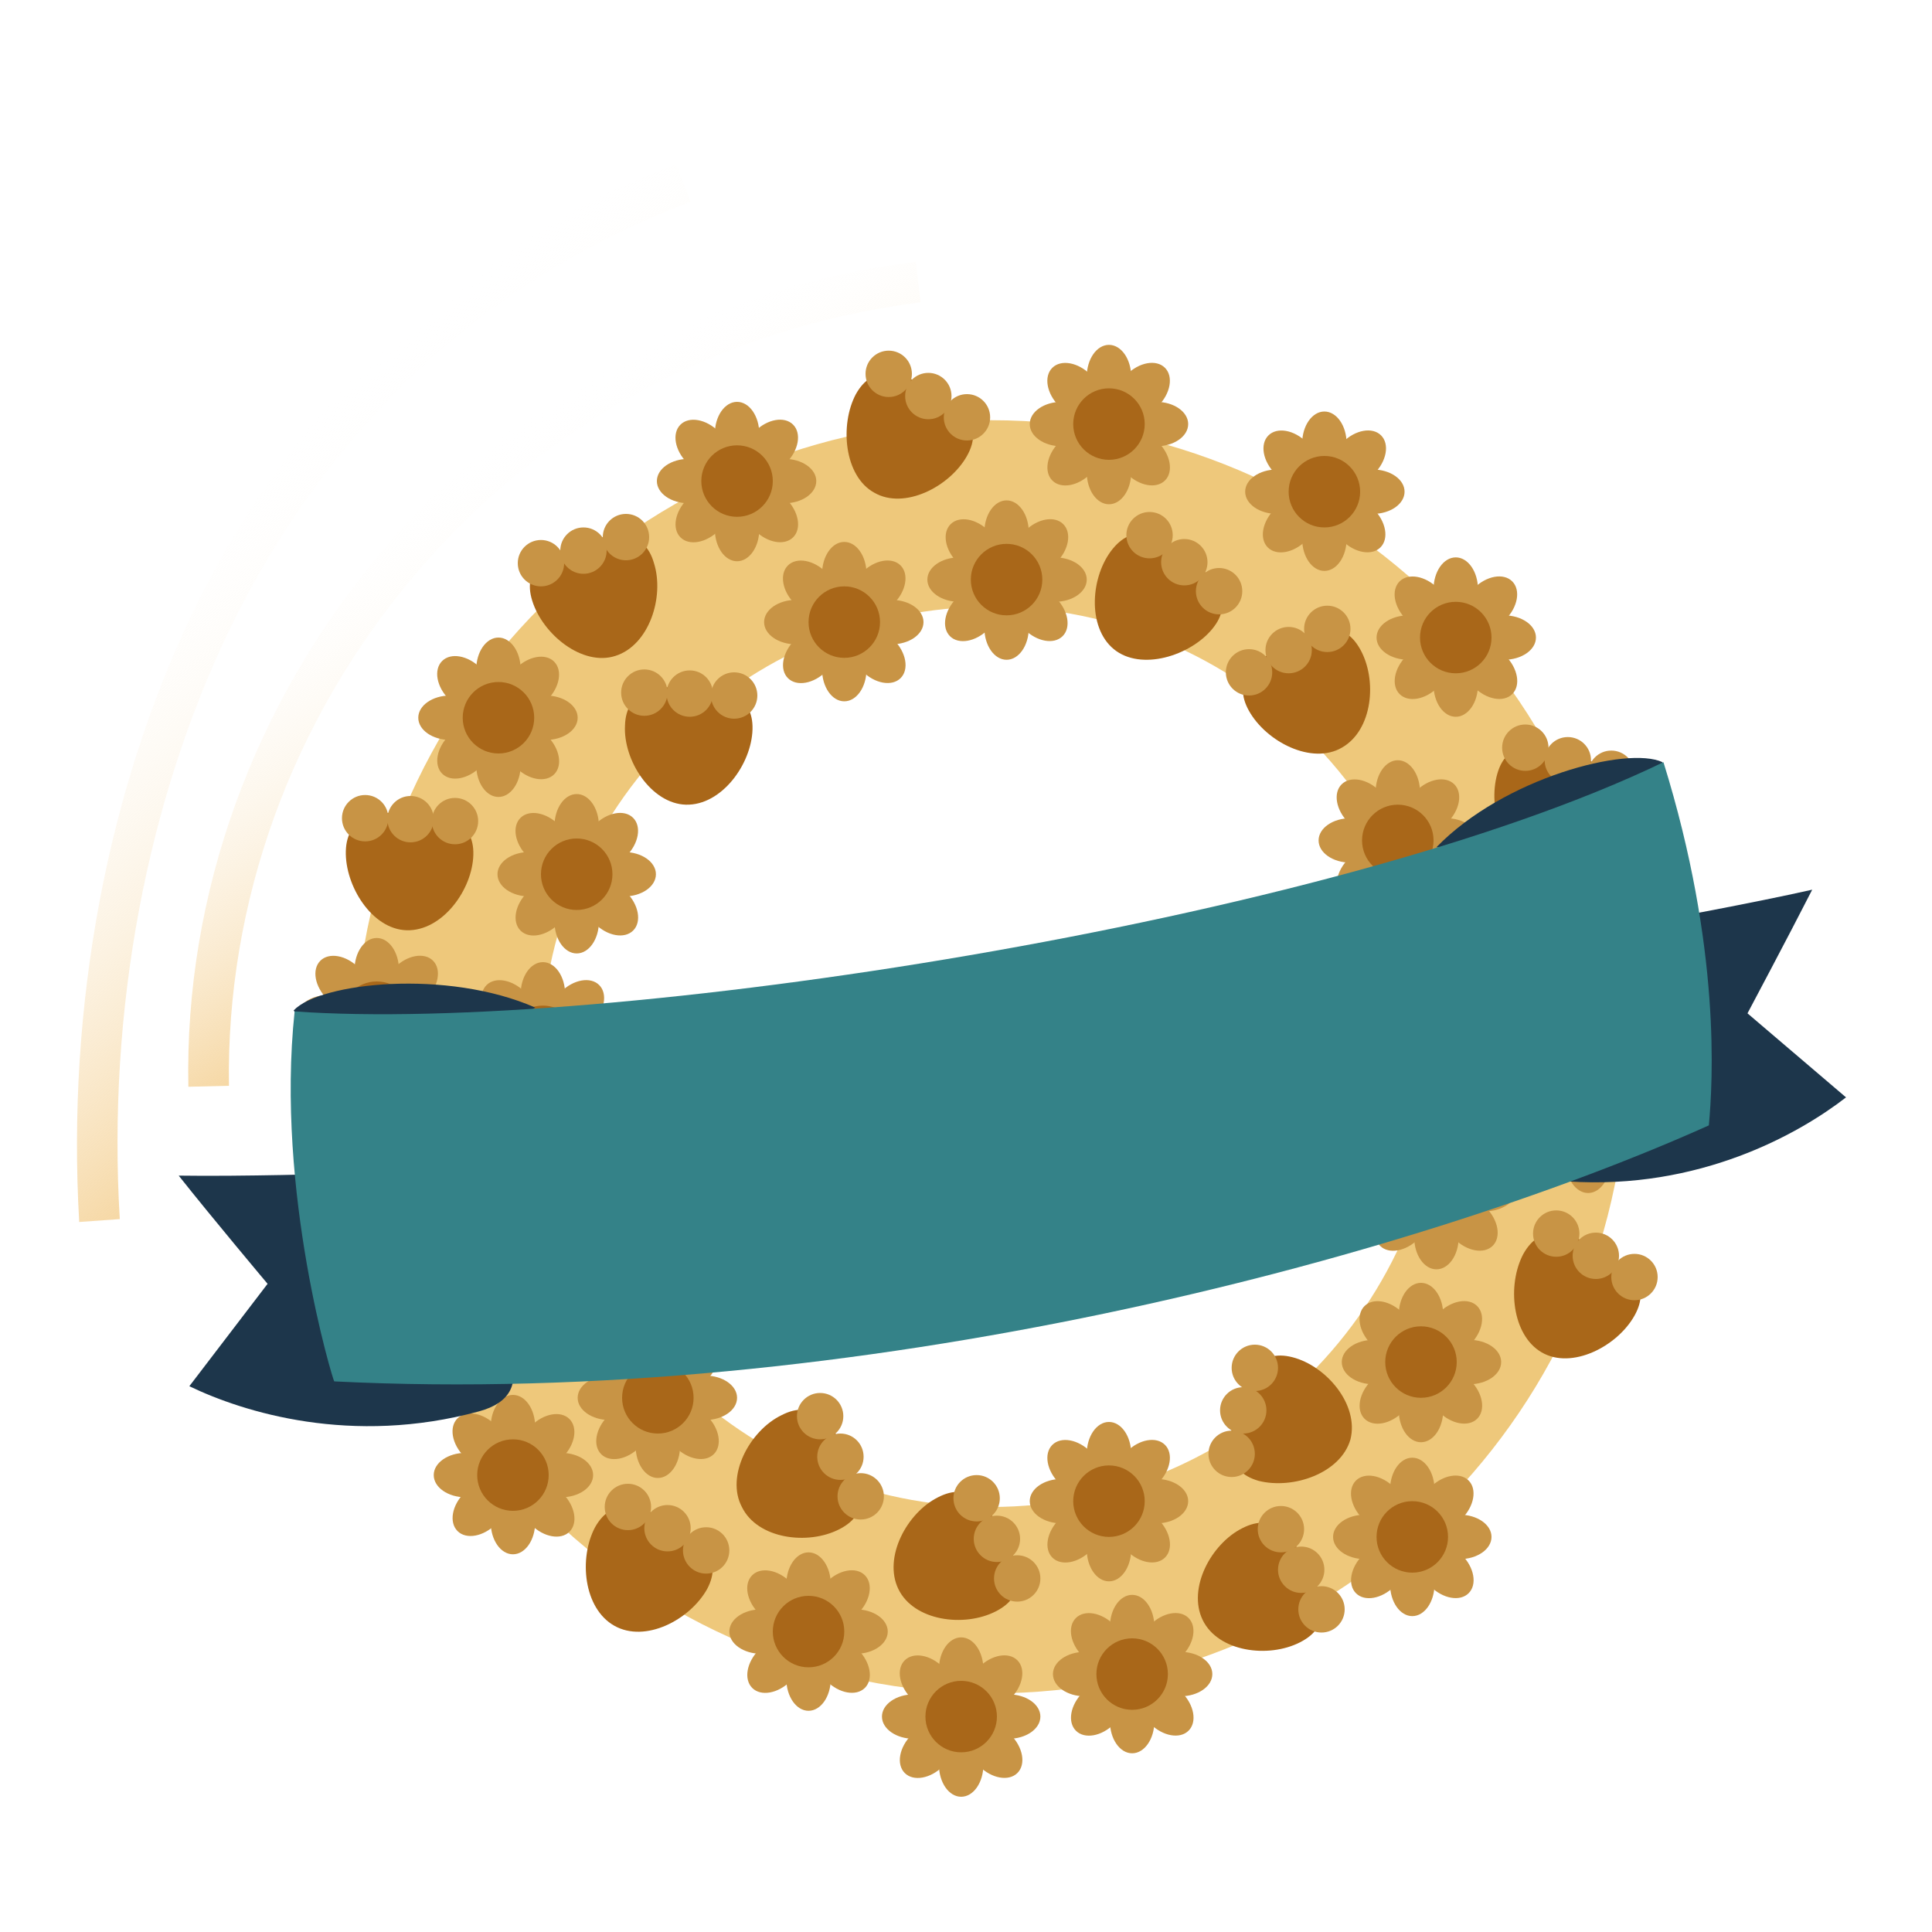 <svg version="1.1" id="Capa_1" xmlns="http://www.w3.org/2000/svg" x="0" y="0" viewBox="0 0 200 200" xml:space="preserve"><style>.st1{fill:#c89445}.st2{fill:#a96719}</style><path d="M102.6 43.5c-36.4 0-65.9 29.5-65.9 65.9 0 36.4 29.5 65.9 65.9 65.9s65.9-29.5 65.9-65.9c0-36.4-29.5-65.9-65.9-65.9zm0 112.5C76.9 156 56 135.1 56 109.4c0-25.7 20.9-46.6 46.6-46.6s46.6 20.9 46.6 46.6c0 25.7-20.9 46.6-46.6 46.6z" fill="#eec87b"/><ellipse class="st1" cx="150.7" cy="61" rx="2.3" ry="3.3"/><ellipse class="st1" cx="150.7" cy="70.9" rx="2.3" ry="3.3"/><ellipse class="st1" cx="155.7" cy="66" rx="3.3" ry="2.3"/><ellipse class="st1" cx="145.8" cy="66" rx="3.3" ry="2.3"/><ellipse transform="rotate(-45.001 154.225 62.493)" class="st1" cx="154.2" cy="62.5" rx="3.3" ry="2.3"/><ellipse transform="rotate(-45.001 147.235 69.483)" class="st1" cx="147.2" cy="69.5" rx="3.3" ry="2.3"/><ellipse transform="rotate(-45.001 154.225 69.483)" class="st1" cx="154.2" cy="69.5" rx="2.3" ry="3.3"/><ellipse transform="rotate(-45.001 147.235 62.493)" class="st1" cx="147.2" cy="62.5" rx="2.3" ry="3.3"/><circle class="st2" cx="150.7" cy="66" r="3.7"/><ellipse class="st1" cx="144.7" cy="82" rx="2.3" ry="3.3"/><ellipse class="st1" cx="144.7" cy="91.9" rx="2.3" ry="3.3"/><ellipse class="st1" cx="149.7" cy="87" rx="3.3" ry="2.3"/><ellipse class="st1" cx="139.8" cy="87" rx="3.3" ry="2.3"/><ellipse transform="rotate(-45.001 148.233 83.496)" class="st1" cx="148.2" cy="83.5" rx="3.3" ry="2.3"/><ellipse transform="rotate(-45.001 141.243 90.485)" class="st1" cx="141.2" cy="90.5" rx="3.3" ry="2.3"/><ellipse transform="rotate(-45.001 148.233 90.486)" class="st1" cx="148.2" cy="90.5" rx="2.3" ry="3.3"/><ellipse transform="rotate(-45.001 141.243 83.495)" class="st1" cx="141.2" cy="83.5" rx="2.3" ry="3.3"/><circle class="st2" cx="144.7" cy="87" r="3.7"/><ellipse class="st1" cx="167.9" cy="92.1" rx="2.3" ry="3.3"/><ellipse class="st1" cx="167.9" cy="102" rx="2.3" ry="3.3"/><ellipse class="st1" cx="172.8" cy="97" rx="3.3" ry="2.3"/><ellipse class="st1" cx="162.9" cy="97" rx="3.3" ry="2.3"/><ellipse transform="rotate(-45.001 171.354 93.518)" class="st1" cx="171.4" cy="93.5" rx="3.3" ry="2.3"/><ellipse transform="rotate(-45.001 164.364 100.507)" class="st1" cx="164.4" cy="100.5" rx="3.3" ry="2.3"/><ellipse transform="rotate(-45.001 171.354 100.508)" class="st1" cx="171.4" cy="100.5" rx="2.3" ry="3.3"/><ellipse transform="rotate(-45.001 164.364 93.518)" class="st1" cx="164.4" cy="93.5" rx="2.3" ry="3.3"/><circle class="st2" cx="167.9" cy="97" r="3.7"/><path class="st2" d="M167.6 84c1.1-3.5-1.6-4.9-5.1-6-3.5-1.1-6.5-1.4-7.5 2.1s.5 8.5 4 9.6 7.6-2.3 8.6-5.7z"/><circle class="st1" cx="157.9" cy="77.4" r="2.4"/><circle class="st1" cx="162.3" cy="78.7" r="2.4"/><circle class="st1" cx="166.8" cy="80.1" r="2.4"/><path class="st2" d="M140.8 67.2c-1.8-3.2-4.6-2.3-7.8-.5s-5.5 3.7-3.7 6.9c1.8 3.2 6.5 5.6 9.6 3.8 3.2-1.8 3.7-7 1.9-10.2z"/><circle class="st1" cx="129.3" cy="69.6" r="2.4"/><circle class="st1" cx="133.4" cy="67.3" r="2.4"/><circle class="st1" cx="137.4" cy="65.1" r="2.4"/><path class="st2" d="M158.7 101.8c-.1-3.6-3.1-4.1-6.7-4-3.6.1-6.6.8-6.5 4.4s3.2 7.9 6.9 7.8c3.6-.1 6.4-4.5 6.3-8.2z"/><circle class="st1" cx="147.4" cy="98.7" r="2.4"/><circle class="st1" cx="152" cy="98.6" r="2.4"/><circle class="st1" cx="156.6" cy="98.4" r="2.4"/><ellipse class="st1" cx="59.7" cy="85.5" rx="2.3" ry="3.3"/><ellipse class="st1" cx="59.7" cy="95.4" rx="2.3" ry="3.3"/><ellipse class="st1" cx="64.6" cy="90.5" rx="3.3" ry="2.3"/><ellipse class="st1" cx="54.8" cy="90.5" rx="3.3" ry="2.3"/><ellipse transform="rotate(-45.001 63.199 86.99)" class="st1" cx="63.2" cy="87" rx="3.3" ry="2.3"/><ellipse transform="rotate(-45.001 56.209 93.98)" class="st1" cx="56.2" cy="94" rx="3.3" ry="2.3"/><ellipse transform="rotate(-45.001 63.199 93.98)" class="st1" cx="63.2" cy="94" rx="2.3" ry="3.3"/><ellipse transform="rotate(-45.001 56.209 86.99)" class="st1" cx="56.2" cy="87" rx="2.3" ry="3.3"/><circle class="st2" cx="59.7" cy="90.5" r="3.7"/><ellipse class="st1" cx="39" cy="100.4" rx="2.3" ry="3.3"/><ellipse class="st1" cx="39" cy="110.2" rx="2.3" ry="3.3"/><ellipse class="st1" cx="43.9" cy="105.3" rx="3.3" ry="2.3"/><ellipse class="st1" cx="34" cy="105.3" rx="3.3" ry="2.3"/><ellipse transform="rotate(-45.001 42.474 101.802)" class="st1" cx="42.5" cy="101.8" rx="3.3" ry="2.3"/><ellipse transform="rotate(-45.001 35.484 108.792)" class="st1" cx="35.5" cy="108.8" rx="3.3" ry="2.3"/><ellipse transform="rotate(-45.001 42.474 108.792)" class="st1" cx="42.5" cy="108.8" rx="2.3" ry="3.3"/><ellipse transform="rotate(-45.001 35.485 101.802)" class="st1" cx="35.5" cy="101.8" rx="2.3" ry="3.3"/><circle class="st2" cx="39" cy="105.3" r="3.7"/><ellipse class="st1" cx="56.2" cy="102.9" rx="2.3" ry="3.3"/><ellipse class="st1" cx="56.2" cy="112.7" rx="2.3" ry="3.3"/><ellipse class="st1" cx="61.2" cy="107.8" rx="3.3" ry="2.3"/><ellipse class="st1" cx="51.3" cy="107.8" rx="3.3" ry="2.3"/><ellipse transform="rotate(-45.001 59.704 104.31)" class="st1" cx="59.7" cy="104.3" rx="3.3" ry="2.3"/><ellipse transform="rotate(-45.001 52.714 111.3)" class="st1" cx="52.7" cy="111.3" rx="3.3" ry="2.3"/><ellipse transform="rotate(-45.001 59.704 111.3)" class="st1" cx="59.7" cy="111.3" rx="2.3" ry="3.3"/><ellipse transform="rotate(-45.001 52.714 104.31)" class="st1" cx="52.7" cy="104.3" rx="2.3" ry="3.3"/><circle class="st2" cx="56.2" cy="107.8" r="3.7"/><path class="st2" d="M125.5 65.1c2.3-2.8.4-5.1-2.5-7.4-2.8-2.3-5.5-3.7-7.8-.9-2.3 2.8-2.7 8.1.1 10.4s7.9.7 10.2-2.1z"/><circle class="st1" cx="119" cy="55.4" r="2.4"/><circle class="st1" cx="122.6" cy="58.2" r="2.4"/><circle class="st1" cx="126.2" cy="61.2" r="2.4"/><path class="st2" d="M50.6 125.7c2.7-2.4 1.2-5-1.2-7.7s-4.8-4.6-7.5-2.2c-2.7 2.4-4.1 7.5-1.7 10.2 2.4 2.8 7.6 2.1 10.4-.3z"/><circle class="st1" cx="45.8" cy="115" r="2.4"/><circle class="st1" cx="48.9" cy="118.5" r="2.4"/><circle class="st1" cx="51.9" cy="122" r="2.4"/><ellipse class="st1" cx="43.4" cy="132.9" rx="2.3" ry="3.3"/><ellipse class="st1" cx="43.4" cy="142.8" rx="2.3" ry="3.3"/><ellipse class="st1" cx="48.3" cy="137.8" rx="3.3" ry="2.3"/><ellipse class="st1" cx="38.5" cy="137.8" rx="3.3" ry="2.3"/><ellipse transform="rotate(-45.001 46.894 134.329)" class="st1" cx="46.9" cy="134.3" rx="3.3" ry="2.3"/><ellipse transform="rotate(-45.001 39.904 141.319)" class="st1" cx="39.9" cy="141.3" rx="3.3" ry="2.3"/><ellipse transform="rotate(-45.001 46.893 141.319)" class="st1" cx="46.9" cy="141.3" rx="2.3" ry="3.3"/><ellipse transform="rotate(-45.001 39.904 134.329)" class="st1" cx="39.9" cy="134.3" rx="2.3" ry="3.3"/><circle class="st2" cx="43.4" cy="137.8" r="3.7"/><ellipse class="st1" cx="68.1" cy="139.8" rx="2.3" ry="3.3"/><ellipse class="st1" cx="68.1" cy="149.7" rx="2.3" ry="3.3"/><ellipse class="st1" cx="73" cy="144.7" rx="3.3" ry="2.3"/><ellipse class="st1" cx="63.1" cy="144.7" rx="3.3" ry="2.3"/><ellipse transform="rotate(-45.001 71.577 141.251)" class="st1" cx="71.6" cy="141.2" rx="3.3" ry="2.3"/><ellipse transform="rotate(-45.001 64.587 148.241)" class="st1" cx="64.6" cy="148.2" rx="3.3" ry="2.3"/><ellipse transform="rotate(-45.001 71.577 148.241)" class="st1" cx="71.6" cy="148.2" rx="2.3" ry="3.3"/><ellipse transform="rotate(-45.001 64.587 141.251)" class="st1" cx="64.6" cy="141.2" rx="2.3" ry="3.3"/><circle class="st2" cx="68.1" cy="144.7" r="3.7"/><ellipse class="st1" cx="83.7" cy="164" rx="2.3" ry="3.3"/><ellipse class="st1" cx="83.7" cy="173.8" rx="2.3" ry="3.3"/><ellipse class="st1" cx="88.6" cy="168.9" rx="3.3" ry="2.3"/><ellipse class="st1" cx="78.8" cy="168.9" rx="3.3" ry="2.3"/><ellipse transform="rotate(-45.001 87.195 165.407)" class="st1" cx="87.2" cy="165.4" rx="3.3" ry="2.3"/><ellipse transform="rotate(-45.001 80.205 172.396)" class="st1" cx="80.2" cy="172.4" rx="3.3" ry="2.3"/><ellipse transform="rotate(-45.001 87.195 172.396)" class="st1" cx="87.2" cy="172.4" rx="2.3" ry="3.3"/><ellipse transform="rotate(-45.001 80.205 165.406)" class="st1" cx="80.2" cy="165.4" rx="2.3" ry="3.3"/><circle class="st2" cx="83.7" cy="168.9" r="3.7"/><ellipse class="st1" cx="99.5" cy="172.8" rx="2.3" ry="3.3"/><ellipse class="st1" cx="99.5" cy="182.7" rx="2.3" ry="3.3"/><ellipse class="st1" cx="104.4" cy="177.7" rx="3.3" ry="2.3"/><ellipse class="st1" cx="94.6" cy="177.7" rx="3.3" ry="2.3"/><ellipse transform="rotate(-45.001 103 174.221)" class="st1" cx="103" cy="174.2" rx="3.3" ry="2.3"/><ellipse transform="rotate(-45.001 96.01 181.211)" class="st1" cx="96" cy="181.2" rx="3.3" ry="2.3"/><ellipse transform="rotate(-45.001 103 181.211)" class="st1" cx="103" cy="181.2" rx="2.3" ry="3.3"/><ellipse transform="rotate(-45.001 96.01 174.221)" class="st1" cx="96" cy="174.2" rx="2.3" ry="3.3"/><circle class="st2" cx="99.5" cy="177.7" r="3.7"/><ellipse class="st1" cx="114.8" cy="150.5" rx="2.3" ry="3.3"/><ellipse class="st1" cx="114.8" cy="160.4" rx="2.3" ry="3.3"/><ellipse class="st1" cx="119.7" cy="155.4" rx="3.3" ry="2.3"/><ellipse class="st1" cx="109.9" cy="155.4" rx="3.3" ry="2.3"/><ellipse transform="rotate(-45.001 118.286 151.945)" class="st1" cx="118.3" cy="151.9" rx="3.3" ry="2.3"/><ellipse transform="rotate(-45.001 111.296 158.935)" class="st1" cx="111.3" cy="158.9" rx="3.3" ry="2.3"/><ellipse transform="rotate(-45.001 118.286 158.935)" class="st1" cx="118.3" cy="158.9" rx="2.3" ry="3.3"/><ellipse transform="rotate(-45.001 111.296 151.945)" class="st1" cx="111.3" cy="151.9" rx="2.3" ry="3.3"/><circle class="st2" cx="114.8" cy="155.4" r="3.7"/><ellipse class="st1" cx="117.2" cy="168.4" rx="2.3" ry="3.3"/><ellipse class="st1" cx="117.2" cy="178.2" rx="2.3" ry="3.3"/><ellipse class="st1" cx="122.2" cy="173.3" rx="3.3" ry="2.3"/><ellipse class="st1" cx="112.3" cy="173.3" rx="3.3" ry="2.3"/><ellipse transform="rotate(-45.001 120.733 169.81)" class="st1" cx="120.7" cy="169.8" rx="3.3" ry="2.3"/><ellipse transform="rotate(-45.001 113.743 176.8)" class="st1" cx="113.7" cy="176.8" rx="3.3" ry="2.3"/><ellipse transform="rotate(-45.001 120.733 176.8)" class="st1" cx="120.7" cy="176.8" rx="2.3" ry="3.3"/><ellipse transform="rotate(-45.001 113.743 169.81)" class="st1" cx="113.7" cy="169.8" rx="2.3" ry="3.3"/><circle class="st2" cx="117.2" cy="173.3" r="3.7"/><ellipse class="st1" cx="53.1" cy="147.7" rx="2.3" ry="3.3"/><ellipse class="st1" cx="53.1" cy="157.6" rx="2.3" ry="3.3"/><ellipse class="st1" cx="58.1" cy="152.7" rx="3.3" ry="2.3"/><ellipse class="st1" cx="48.2" cy="152.7" rx="3.3" ry="2.3"/><ellipse transform="rotate(-45.001 56.643 149.195)" class="st1" cx="56.6" cy="149.2" rx="3.3" ry="2.3"/><ellipse transform="rotate(-45.001 49.653 156.185)" class="st1" cx="49.7" cy="156.2" rx="3.3" ry="2.3"/><ellipse transform="rotate(-45.001 56.643 156.185)" class="st1" cx="56.6" cy="156.2" rx="2.3" ry="3.3"/><ellipse transform="rotate(-45.001 49.653 149.195)" class="st1" cx="49.7" cy="149.2" rx="2.3" ry="3.3"/><circle class="st2" cx="53.1" cy="152.7" r="3.7"/><path class="st2" d="M64.2 127.5c-1.7-3.2-4.6-2.4-7.8-.7s-5.6 3.6-3.9 6.8c1.7 3.2 6.3 5.7 9.6 4 3.2-1.7 3.8-6.9 2.1-10.1z"/><circle class="st1" cx="52.7" cy="129.6" r="2.4"/><circle class="st1" cx="56.8" cy="127.4" r="2.4"/><circle class="st1" cx="60.9" cy="125.3" r="2.4"/><ellipse class="st1" cx="76.3" cy="44.9" rx="2.3" ry="3.3"/><ellipse class="st1" cx="76.3" cy="54.8" rx="2.3" ry="3.3"/><ellipse class="st1" cx="71.3" cy="49.8" rx="3.3" ry="2.3"/><ellipse class="st1" cx="81.2" cy="49.8" rx="3.3" ry="2.3"/><ellipse transform="rotate(-45.001 72.781 46.336)" class="st1" cx="72.8" cy="46.3" rx="2.3" ry="3.3"/><ellipse transform="rotate(-45.001 79.771 53.326)" class="st1" cx="79.8" cy="53.3" rx="2.3" ry="3.3"/><ellipse transform="rotate(-45.001 72.781 53.326)" class="st1" cx="72.8" cy="53.3" rx="3.3" ry="2.3"/><ellipse transform="rotate(-45.001 79.771 46.336)" class="st1" cx="79.8" cy="46.3" rx="3.3" ry="2.3"/><circle class="st2" cx="76.3" cy="49.8" r="3.7"/><ellipse class="st1" cx="104.2" cy="55.1" rx="2.3" ry="3.3"/><ellipse class="st1" cx="104.2" cy="65" rx="2.3" ry="3.3"/><ellipse class="st1" cx="99.3" cy="60" rx="3.3" ry="2.3"/><ellipse class="st1" cx="109.2" cy="60" rx="3.3" ry="2.3"/><ellipse transform="rotate(-45.001 100.718 56.554)" class="st1" cx="100.7" cy="56.6" rx="2.3" ry="3.3"/><ellipse transform="rotate(-45.001 107.708 63.544)" class="st1" cx="107.7" cy="63.5" rx="2.3" ry="3.3"/><ellipse transform="rotate(-45.001 100.718 63.544)" class="st1" cx="100.7" cy="63.5" rx="3.3" ry="2.3"/><ellipse transform="rotate(-45.001 107.708 56.554)" class="st1" cx="107.7" cy="56.6" rx="3.3" ry="2.3"/><circle class="st2" cx="104.2" cy="60" r="3.7"/><ellipse class="st1" cx="114.8" cy="39" rx="2.3" ry="3.3"/><ellipse class="st1" cx="114.8" cy="48.9" rx="2.3" ry="3.3"/><ellipse class="st1" cx="109.9" cy="43.9" rx="3.3" ry="2.3"/><ellipse class="st1" cx="119.7" cy="43.9" rx="3.3" ry="2.3"/><ellipse transform="rotate(-45.001 111.298 40.45)" class="st1" cx="111.3" cy="40.4" rx="2.3" ry="3.3"/><ellipse transform="rotate(-45.001 118.288 47.44)" class="st1" cx="118.3" cy="47.4" rx="2.3" ry="3.3"/><ellipse transform="rotate(-45.001 111.298 47.44)" class="st1" cx="111.3" cy="47.4" rx="3.3" ry="2.3"/><ellipse transform="rotate(-45.001 118.288 40.45)" class="st1" cx="118.3" cy="40.4" rx="3.3" ry="2.3"/><circle class="st2" cx="114.8" cy="43.9" r="3.7"/><ellipse class="st1" cx="137.1" cy="45.9" rx="2.3" ry="3.3"/><ellipse class="st1" cx="137.1" cy="55.8" rx="2.3" ry="3.3"/><ellipse class="st1" cx="132.2" cy="50.9" rx="3.3" ry="2.3"/><ellipse class="st1" cx="142.1" cy="50.9" rx="3.3" ry="2.3"/><ellipse transform="rotate(-45.001 133.633 47.36)" class="st1" cx="133.6" cy="47.4" rx="2.3" ry="3.3"/><ellipse transform="rotate(-45.001 140.623 54.35)" class="st1" cx="140.6" cy="54.3" rx="2.3" ry="3.3"/><ellipse transform="rotate(-45.001 133.633 54.35)" class="st1" cx="133.6" cy="54.3" rx="3.3" ry="2.3"/><ellipse transform="rotate(-45.001 140.623 47.36)" class="st1" cx="140.6" cy="47.4" rx="3.3" ry="2.3"/><circle class="st2" cx="137.1" cy="50.9" r="3.7"/><ellipse class="st1" cx="87.4" cy="59.4" rx="2.3" ry="3.3"/><ellipse class="st1" cx="87.4" cy="69.3" rx="2.3" ry="3.3"/><ellipse class="st1" cx="82.4" cy="64.4" rx="3.3" ry="2.3"/><ellipse class="st1" cx="92.3" cy="64.4" rx="3.3" ry="2.3"/><ellipse transform="rotate(-45.001 83.865 60.893)" class="st1" cx="83.9" cy="60.9" rx="2.3" ry="3.3"/><ellipse transform="rotate(-45.001 90.855 67.883)" class="st1" cx="90.9" cy="67.9" rx="2.3" ry="3.3"/><ellipse transform="rotate(-45.001 83.865 67.883)" class="st1" cx="83.9" cy="67.9" rx="3.3" ry="2.3"/><ellipse transform="rotate(-45.001 90.855 60.893)" class="st1" cx="90.9" cy="60.9" rx="3.3" ry="2.3"/><circle class="st2" cx="87.4" cy="64.4" r="3.7"/><ellipse class="st1" cx="51.6" cy="69.3" rx="2.3" ry="3.3"/><ellipse class="st1" cx="51.6" cy="79.2" rx="2.3" ry="3.3"/><ellipse class="st1" cx="46.6" cy="74.3" rx="3.3" ry="2.3"/><ellipse class="st1" cx="56.5" cy="74.3" rx="3.3" ry="2.3"/><ellipse transform="rotate(-45.001 48.054 70.778)" class="st1" cx="48.1" cy="70.8" rx="2.3" ry="3.3"/><ellipse transform="rotate(-45.001 55.044 77.768)" class="st1" cx="55" cy="77.8" rx="2.3" ry="3.3"/><ellipse transform="rotate(-45.001 48.054 77.768)" class="st1" cx="48.1" cy="77.8" rx="3.3" ry="2.3"/><ellipse transform="rotate(-45.001 55.044 70.778)" class="st1" cx="55" cy="70.8" rx="3.3" ry="2.3"/><circle class="st2" cx="51.6" cy="74.3" r="3.7"/><path class="st2" d="M55.1 62.2c-1.1-3.5 1.6-4.9 5.1-6 3.5-1.1 6.5-1.4 7.5 2.1 1.1 3.5-.5 8.5-4 9.6-3.4 1.1-7.5-2.2-8.6-5.7z"/><circle class="st1" cx="64.8" cy="55.6" r="2.4"/><circle class="st1" cx="60.4" cy="57" r="2.4"/><circle class="st1" cx="56" cy="58.3" r="2.4"/><path class="st2" d="M88.6 40.8c1.8-3.2 4.6-2.3 7.8-.5 3.2 1.8 5.5 3.7 3.7 6.9-1.8 3.2-6.5 5.6-9.6 3.8-3.1-1.7-3.6-7-1.9-10.2z"/><circle class="st1" cx="100.1" cy="43.2" r="2.4"/><circle class="st1" cx="96.1" cy="41" r="2.4"/><circle class="st1" cx="92" cy="38.7" r="2.4"/><path class="st2" d="M64.7 75.1c.1-3.6 3.1-4.1 6.7-4 3.6.1 6.6.8 6.5 4.4-.1 3.6-3.2 7.9-6.9 7.8-3.6-.1-6.5-4.6-6.3-8.2z"/><circle class="st1" cx="76" cy="72" r="2.4"/><circle class="st1" cx="71.4" cy="71.8" r="2.4"/><circle class="st1" cx="66.7" cy="71.7" r="2.4"/><ellipse class="st1" cx="164.4" cy="110.3" rx="2.3" ry="3.3"/><ellipse class="st1" cx="164.4" cy="120.2" rx="2.3" ry="3.3"/><ellipse class="st1" cx="159.5" cy="115.2" rx="3.3" ry="2.3"/><ellipse class="st1" cx="169.3" cy="115.2" rx="3.3" ry="2.3"/><ellipse transform="rotate(-45.001 160.904 111.746)" class="st1" cx="160.9" cy="111.7" rx="2.3" ry="3.3"/><ellipse transform="rotate(-45.001 167.893 118.736)" class="st1" cx="167.9" cy="118.7" rx="2.3" ry="3.3"/><ellipse transform="rotate(-45.001 160.904 118.735)" class="st1" cx="160.9" cy="118.7" rx="3.3" ry="2.3"/><ellipse transform="rotate(-45.001 167.894 111.746)" class="st1" cx="167.9" cy="111.7" rx="3.3" ry="2.3"/><circle class="st2" cx="164.4" cy="115.2" r="3.7"/><ellipse class="st1" cx="148.7" cy="118.2" rx="2.3" ry="3.3"/><ellipse class="st1" cx="148.7" cy="128.1" rx="2.3" ry="3.3"/><ellipse class="st1" cx="143.8" cy="123.1" rx="3.3" ry="2.3"/><ellipse class="st1" cx="153.7" cy="123.1" rx="3.3" ry="2.3"/><ellipse transform="rotate(-45.001 145.24 119.63)" class="st1" cx="145.2" cy="119.6" rx="2.3" ry="3.3"/><ellipse transform="rotate(-45.001 152.23 126.62)" class="st1" cx="152.2" cy="126.6" rx="2.3" ry="3.3"/><ellipse transform="rotate(-45.001 145.24 126.62)" class="st1" cx="145.2" cy="126.6" rx="3.3" ry="2.3"/><ellipse transform="rotate(-45.001 152.23 119.63)" class="st1" cx="152.2" cy="119.6" rx="3.3" ry="2.3"/><circle class="st2" cx="148.7" cy="123.1" r="3.7"/><ellipse class="st1" cx="147.1" cy="136.1" rx="2.3" ry="3.3"/><ellipse class="st1" cx="147.1" cy="146" rx="2.3" ry="3.3"/><ellipse class="st1" cx="142.2" cy="141" rx="3.3" ry="2.3"/><ellipse class="st1" cx="152.1" cy="141" rx="3.3" ry="2.3"/><ellipse transform="rotate(-45.001 143.64 137.54)" class="st1" cx="143.6" cy="137.5" rx="2.3" ry="3.3"/><ellipse transform="rotate(-45.001 150.63 144.53)" class="st1" cx="150.6" cy="144.5" rx="2.3" ry="3.3"/><ellipse transform="rotate(-45.001 143.64 144.53)" class="st1" cx="143.6" cy="144.5" rx="3.3" ry="2.3"/><ellipse transform="rotate(-45.001 150.63 137.54)" class="st1" cx="150.6" cy="137.5" rx="3.3" ry="2.3"/><circle class="st2" cx="147.1" cy="141" r="3.7"/><ellipse class="st1" cx="146.2" cy="154.2" rx="2.3" ry="3.3"/><ellipse class="st1" cx="146.2" cy="164" rx="2.3" ry="3.3"/><ellipse class="st1" cx="141.3" cy="159.1" rx="3.3" ry="2.3"/><ellipse class="st1" cx="151.1" cy="159.1" rx="3.3" ry="2.3"/><ellipse transform="rotate(-45.001 142.701 155.603)" class="st1" cx="142.7" cy="155.6" rx="2.3" ry="3.3"/><ellipse transform="rotate(-45.001 149.691 162.593)" class="st1" cx="149.7" cy="162.6" rx="2.3" ry="3.3"/><ellipse transform="rotate(-45.001 142.701 162.593)" class="st1" cx="142.7" cy="162.6" rx="3.3" ry="2.3"/><ellipse transform="rotate(-45.001 149.691 155.603)" class="st1" cx="149.7" cy="155.6" rx="3.3" ry="2.3"/><circle class="st2" cx="146.2" cy="159.1" r="3.7"/><path class="st2" d="M157.7 129.8c1.8-3.2 4.6-2.3 7.8-.5s5.5 3.7 3.7 6.9-6.5 5.6-9.6 3.8-3.6-7-1.9-10.2z"/><circle class="st1" cx="169.2" cy="132.2" r="2.4"/><circle class="st1" cx="165.2" cy="130" r="2.4"/><circle class="st1" cx="161.1" cy="127.7" r="2.4"/><path class="st2" d="M130.3 153.3c-3.5-1-3.3-4-2.3-7.5s2.3-6.2 5.8-5.3 6.9 4.9 6 8.5c-1 3.5-5.9 5.2-9.5 4.3z"/><circle class="st1" cx="129.9" cy="141.6" r="2.4"/><circle class="st1" cx="128.7" cy="146" r="2.4"/><circle class="st1" cx="127.5" cy="150.5" r="2.4"/><path class="st2" d="M128.6 158.2c3.3-1.7 5.1.7 6.8 4 1.7 3.3 2.5 6.1-.8 7.8-3.3 1.7-8.5 1-10.1-2.3s.9-7.9 4.1-9.5z"/><circle class="st1" cx="136.8" cy="166.6" r="2.4"/><circle class="st1" cx="134.7" cy="162.5" r="2.4"/><circle class="st1" cx="132.6" cy="158.3" r="2.4"/><path class="st2" d="M97.1 155c3.3-1.7 5.1.7 6.8 4 1.7 3.3 2.5 6.1-.8 7.8-3.3 1.7-8.5 1-10.1-2.3-1.6-3.3.9-7.9 4.1-9.5z"/><circle class="st1" cx="105.3" cy="163.4" r="2.4"/><circle class="st1" cx="103.2" cy="159.3" r="2.4"/><circle class="st1" cx="101.1" cy="155.1" r="2.4"/><g><path class="st2" d="M80.9 146.5c3.3-1.7 5.1.7 6.8 4 1.7 3.3 2.5 6.1-.8 7.8-3.3 1.7-8.5 1-10.1-2.3-1.7-3.2.8-7.9 4.1-9.5z"/><circle class="st1" cx="89.1" cy="154.9" r="2.4"/><circle class="st1" cx="87" cy="150.8" r="2.4"/><circle class="st1" cx="84.9" cy="146.6" r="2.4"/></g><g><path class="st2" d="M61.6 158.1c1.8-3.2 4.6-2.3 7.8-.5 3.2 1.8 5.5 3.7 3.8 6.9-1.8 3.2-6.4 5.6-9.6 3.8-3.2-1.8-3.7-7-2-10.2z"/><circle class="st1" cx="73.1" cy="160.5" r="2.4"/><circle class="st1" cx="69.1" cy="158.2" r="2.4"/><circle class="st1" cx="65" cy="156" r="2.4"/></g><g><path class="st2" d="M35.8 88.1c.1-3.6 3.1-4.1 6.7-4 3.6.1 6.6.8 6.5 4.4s-3.2 7.9-6.9 7.8c-3.6-.1-6.4-4.6-6.3-8.2z"/><circle class="st1" cx="47.1" cy="85" r="2.4"/><circle class="st1" cx="42.5" cy="84.8" r="2.4"/><circle class="st1" cx="37.8" cy="84.7" r="2.4"/></g><g><path d="M172.1 78.9c-3.6-1.7-16.4 1.6-23.4 8.8 0 0 20.5 2.9 23.4-8.8zm-.6 16.4s9.9-1.8 16.1-3.2c-2.5 4.9-6.7 12.8-6.7 12.8l10.2 8.7c-4.9 3.8-15.2 9.6-28.8 8.7-13.6-.8 9.2-27 9.2-27zM35 121.5s-10 .3-16.5.2c3.4 4.3 9.2 11.2 9.2 11.2l-8.1 10.6c5.6 2.7 16.8 6.2 30 2.6S35 121.5 35 121.5zm-4.6-16.9c2.7-2.9 15.9-4.3 25-.3.1.1-17.9 10.2-25 .3z" fill="#1d364b"/><path d="M30.5 104.7c31.8 2.3 107.3-9.2 141.7-25.8 6 19.3 5.1 33.2 4.7 37.6-31 13.9-88.4 29.2-142.3 26.5-.1 0-6.1-19.6-4.1-38.3z" fill="#348288"/></g><g><linearGradient id="SVGID_1_" gradientUnits="userSpaceOnUse" x1="805.227" y1="-572.594" x2="848.875" y2="-572.594" gradientTransform="rotate(58.723 -127.51 -938.06)"><stop offset="0" stop-color="#fff" stop-opacity="0"/><stop offset="1" stop-color="#f6d8a5"/></linearGradient><path d="M19.5 112.5c-.4-19.9 6.7-39.6 20-55.4 13.9-16.6 33.5-27.3 55.3-30l.5 4.2C74.6 33.9 55.9 44 42.7 59.8c-12.6 15-19.3 33.7-19 52.6l-4.2.1z" fill="url(#SVGID_1_)"/></g><g><linearGradient id="SVGID_2_" gradientUnits="userSpaceOnUse" x1="775.466" y1="-464.936" x2="828.16" y2="-464.936" gradientTransform="rotate(50.632 -146.216 -1003.928)"><stop offset="0" stop-color="#fff" stop-opacity="0"/><stop offset="1" stop-color="#f6d8a5"/></linearGradient><path d="M8.2 126.5C6.9 104.2 11.1 81.8 20 63.3 30.7 41.2 48 25.2 70 17l1.5 3.9c-21 7.9-37.5 23.2-47.7 44.2-8.6 17.8-12.7 39.5-11.4 61.1l-4.2.3z" fill="url(#SVGID_2_)"/></g></svg>
